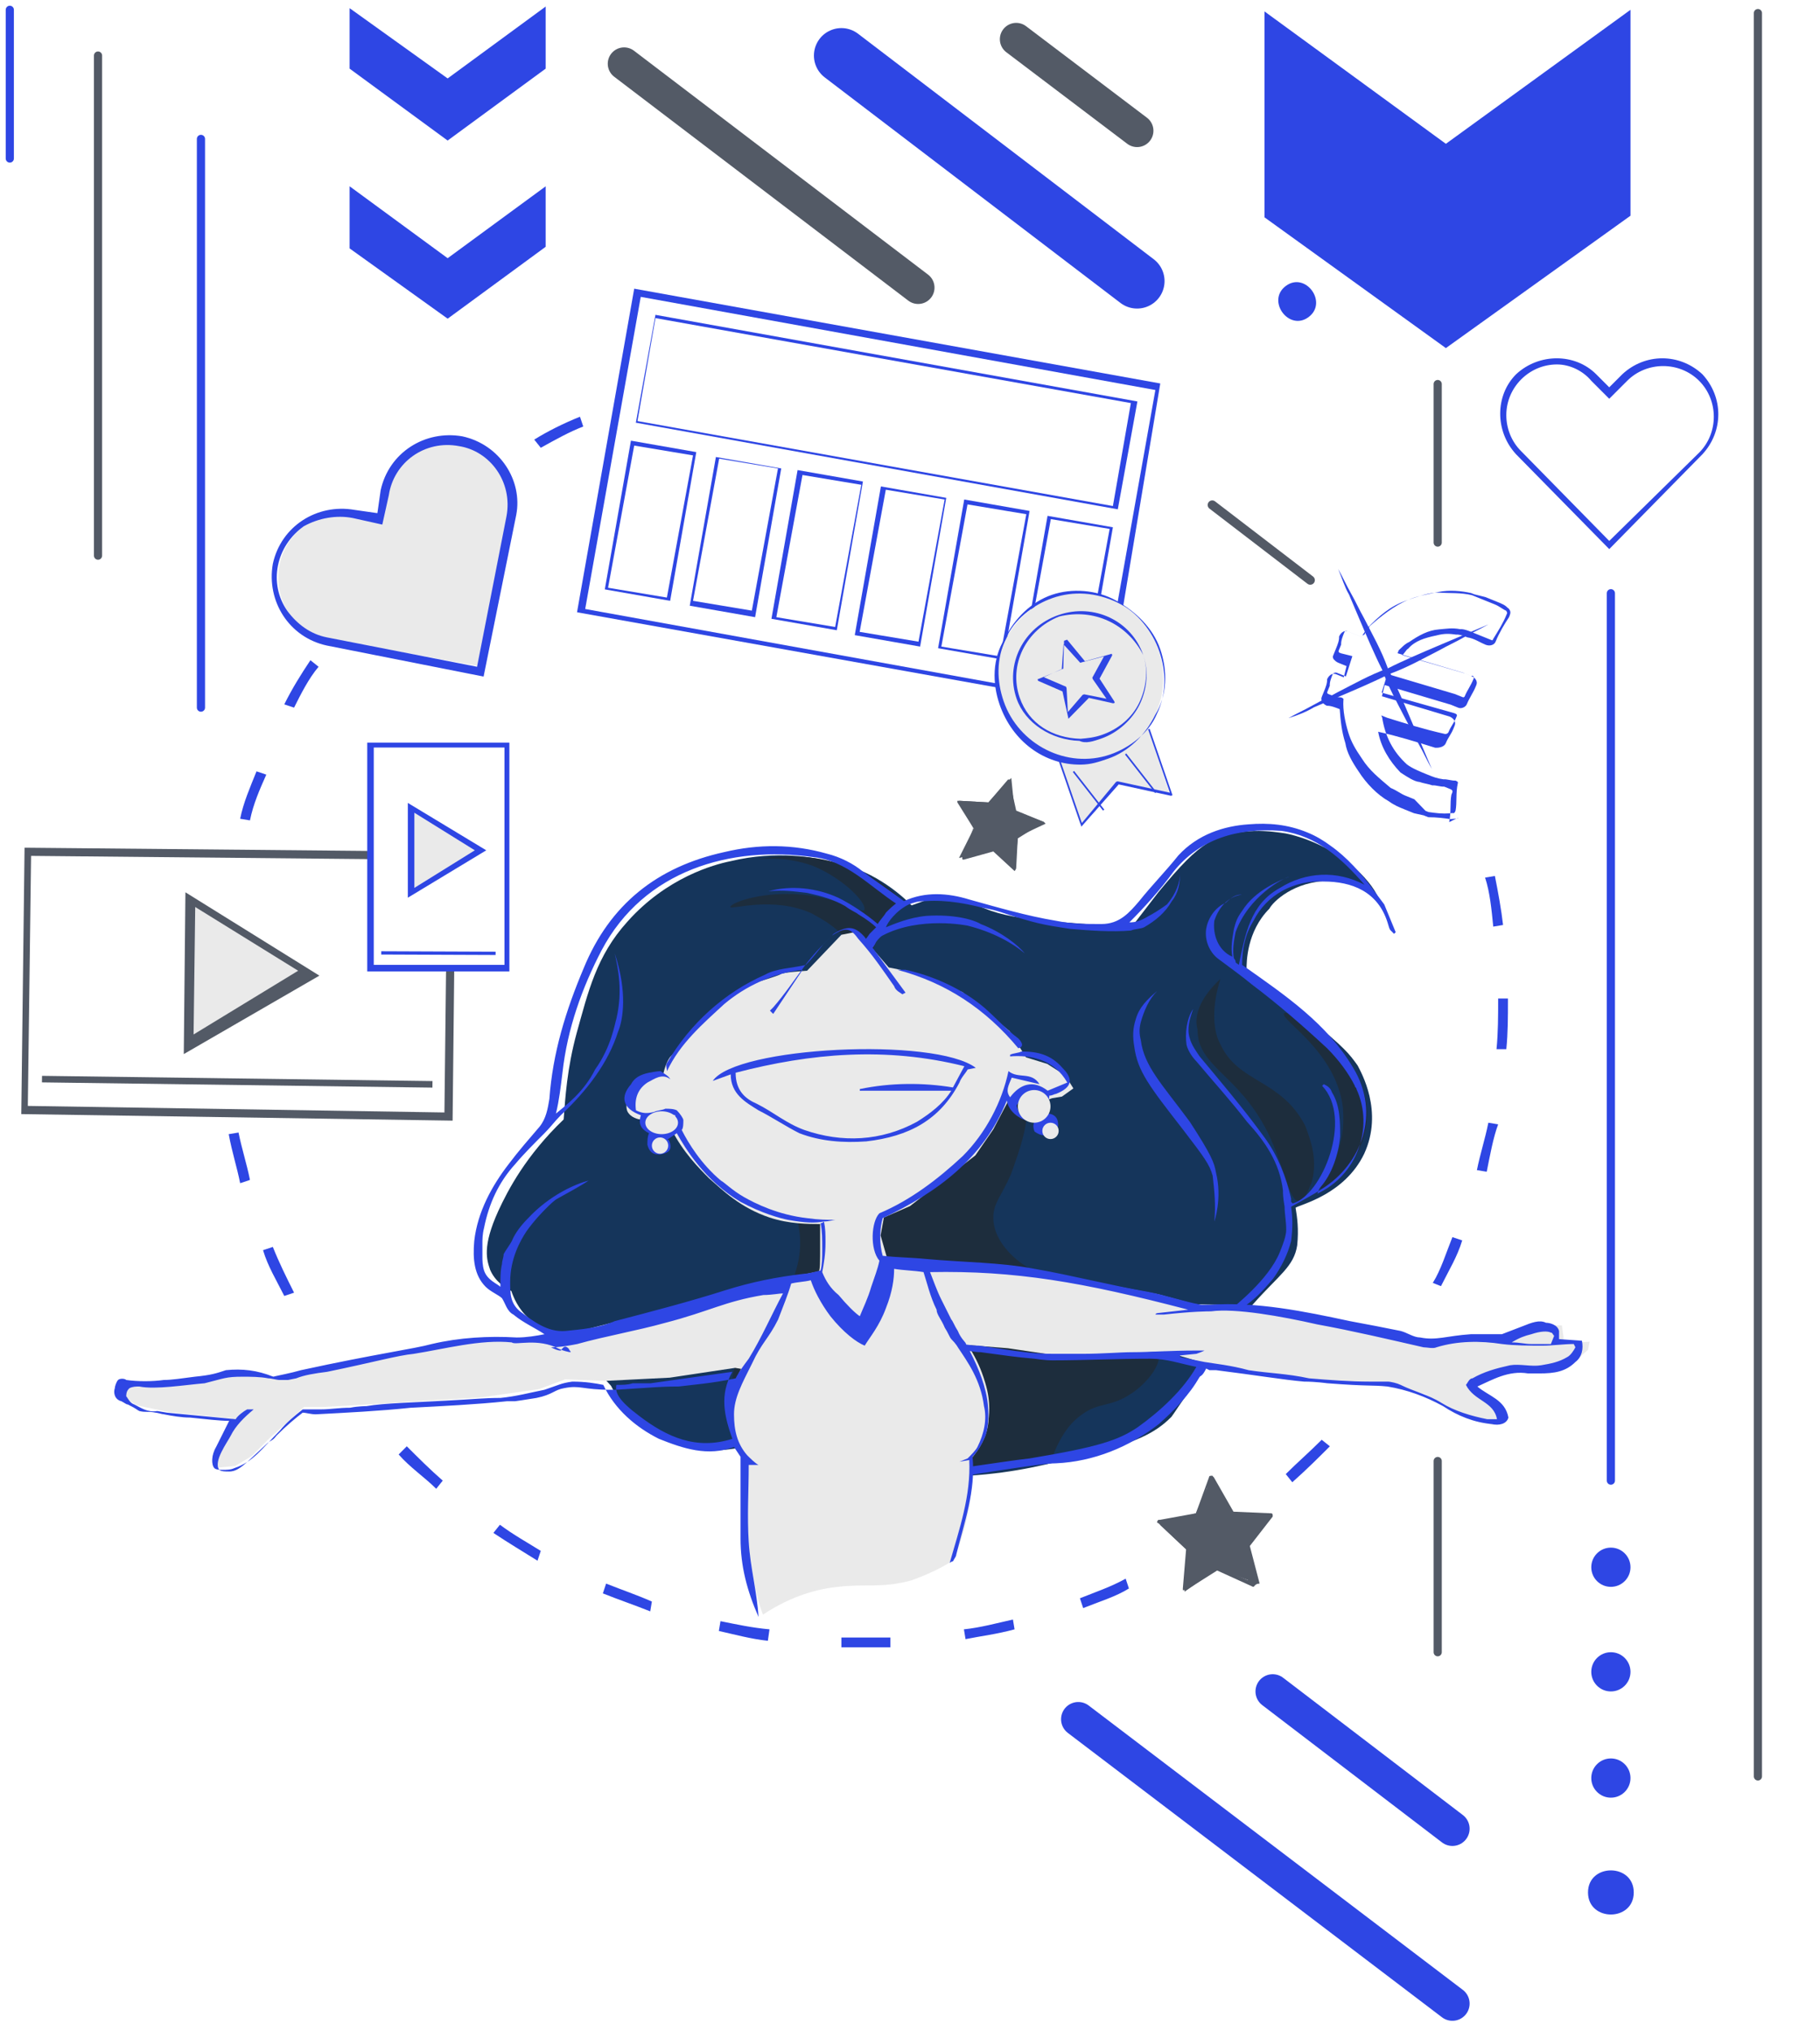 <?xml version="1.0" encoding="utf-8"?>
<!-- Generator: Adobe Illustrator 27.2.0, SVG Export Plug-In . SVG Version: 6.00 Build 0)  -->
<svg version="1.1" id="Capa_1" xmlns="http://www.w3.org/2000/svg" xmlns:xlink="http://www.w3.org/1999/xlink" x="0px" y="0px"
	 viewBox="0 0 111.4 124.3" style="enable-background:new 0 0 111.4 124.3;" xml:space="preserve">
<style type="text/css">
	.st0{fill:none;stroke:#2E46E4;stroke-width:0.5;stroke-linecap:round;}
	.st1{fill:none;stroke:#535A66;stroke-width:0.5;stroke-linecap:round;stroke-miterlimit:10;}
	.st2{fill:#2E46E4;}
	.st3{fill:none;stroke:#2E46E4;stroke-width:3.361;stroke-linecap:round;stroke-miterlimit:10;}
	.st4{fill:none;stroke:#535A66;stroke-width:2;stroke-linecap:round;stroke-miterlimit:10;}
	.st5{fill:none;stroke:#2E46E4;stroke-width:2.107;stroke-linecap:round;stroke-miterlimit:10;}
	.st6{fill:#535A66;}
	.st7{fill:none;stroke:#535A66;stroke-width:0.56;stroke-linecap:round;stroke-miterlimit:10;}
	.st8{fill:#EAEAEA;}
	.st9{fill:#15355B;}
	.st10{fill:#1D2D3D;}
	.st11{display:none;fill:#95CECC;}
</style>
<line class="st0" x1="98.6" y1="36.3" x2="98.6" y2="90.6"/>
<line class="st1" x1="88" y1="89.4" x2="88" y2="101.1"/>
<line class="st1" x1="6" y1="3.4" x2="6" y2="34"/>
<line class="st1" x1="107.6" y1="0.8" x2="107.6" y2="108.7"/>
<line class="st0" x1="12.3" y1="8.5" x2="12.3" y2="43.3"/>
<line class="st0" x1="0.6" y1="0.6" x2="0.6" y2="9.7"/>
<polygon id="XMLID_9_" class="st2" points="33.4,11.4 27.4,15.8 21.4,11.4 21.4,15.2 27.4,19.5 33.4,15.1 "/>
<polygon id="XMLID_10_" class="st2" points="33.4,0.4 27.4,4.8 21.4,0.5 21.4,4.2 27.4,8.6 33.4,4.2 "/>
<g id="XMLID_523_">
	<path id="XMLID_69_" class="st2" d="M80.1,19.4c1.2-0.9-0.2-2.8-1.4-1.9C77.5,18.4,78.9,20.3,80.1,19.4L80.1,19.4z"/>
</g>
<circle class="st2" cx="98.6" cy="95.9" r="1.2"/>
<circle class="st2" cx="98.6" cy="102.3" r="1.2"/>
<circle class="st2" cx="98.6" cy="108.8" r="1.2"/>
<polygon id="XMLID_5_" class="st2" points="99.8,0.6 88.5,8.8 77.4,0.7 77.4,13.3 88.5,21.3 99.8,13.2 "/>
<line id="XMLID_37_" class="st3" x1="69.6" y1="17.2" x2="51.5" y2="3.4"/>
<line id="XMLID_38_" class="st4" x1="69.6" y1="8" x2="62.2" y2="2.4"/>
<line id="XMLID_39_" class="st4" x1="56.2" y1="17.6" x2="38.2" y2="3.9"/>
<line id="XMLID_42_" class="st5" x1="88.9" y1="122.6" x2="66" y2="105.2"/>
<line id="XMLID_41_" class="st5" x1="88.9" y1="111.9" x2="77.9" y2="103.5"/>
<g id="XMLID_82_">
	<path id="XMLID_134_" class="st2" d="M100,115.8c0-1.8-2.8-1.8-2.8,0C97.2,117.6,100,117.6,100,115.8L100,115.8z"/>
</g>
<g id="XMLID_500_">
	<path id="XMLID_81_" class="st6" d="M20,36.7c0-0.9-1.4-0.9-1.4,0S20,37.6,20,36.7L20,36.7z"/>
</g>
<g id="XMLID_504_">
	<path id="XMLID_77_" class="st6" d="M63.4-5.9c0-0.9-1.4-0.9-1.4,0S63.4-5,63.4-5.9L63.4-5.9z"/>
</g>
<path id="Trazado_90_00000082365416412783788680000002315546022719733390_" class="st2" d="M98.5,33.6l-5.7-5.8
	c-1.3-1.4-1.3-3.6,0-4.9c1.4-1.3,3.6-1.3,4.9,0l0,0l0.8,0.8l0.8-0.8c1.4-1.3,3.5-1.3,4.9,0l0,0c1.3,1.4,1.3,3.5,0,4.9l0,0L98.5,33.6
	z M95.3,22.3c-1.7,0-3.1,1.4-3.1,3.1c0,0.8,0.3,1.6,0.9,2.2l5.4,5.5l5.5-5.4c1.2-1.2,1.2-3.2,0-4.4l0,0l0,0c-1.2-1.2-3.2-1.2-4.4,0
	l-1.1,1.1l-1.1-1.1C96.9,22.7,96.1,22.3,95.3,22.3L95.3,22.3z"/>
<line class="st1" x1="88" y1="23.5" x2="88" y2="33.2"/>
<line id="XMLID_484_" class="st7" x1="80.2" y1="35.5" x2="74.2" y2="30.9"/>
<path class="st8" d="M28.1,27c-2.2-0.4-4.2,1-4.6,3.1l-0.2,1.6l-1.6-0.2c-2.2-0.4-4.2,1-4.6,3.1c-0.4,2.2,1,4.2,3.1,4.6l1.6,0.2
	l7.7,1.4l1.4-7.7l0.2-1.6C31.6,29.6,30.1,27.5,28.1,27z"/>
<g>
	<g>
		<path class="st9" d="M55.8,55.4c0.6-0.2,1.4-0.6,2.4-0.5c0.8,0.1,1.3,0.4,2.1,0.7c1,0.4,2.1,0.6,4.3,0.8c1.2,0.1,2.8,0.2,4.6,0.4
			c0.4-0.5,1-1.3,1.7-2.2c1.4-1.7,2.2-2.5,3-3c1.9-1.1,4.1-0.7,4.8-0.6c0.5,0.1,2.2,0.5,4,1.9c0.8,0.7,1.4,1.4,1.7,2.1
			c-0.4-0.2-1.4-1.1-3-1.1c-2.2,0-3.5,1.3-3.7,1.7c-1.4,1.4-1.4,3.3-1.4,3.7c1.6,1.3,2.9,2.4,3.9,3.1c2.1,1.7,2.4,2.1,2.9,2.8
			c0.2,0.4,1.6,2.8,0.4,5.4c-1.2,2.5-3.9,3.1-4.2,3.3c0.1,0.6,0.2,1.3,0.1,2.3c-0.2,1.3-1.1,1.8-2.7,3.6c-0.6,0.6-1.4,1.8-3.1,4.2
			c-1.6,2.2-1.6,2.3-1.9,2.7c-1,1-2.2,1.6-5.2,2.3c-2.4,0.6-4.2,1.1-7.2,1.3c-5.6,0.4-10.6-0.7-14.1-1.7c-0.6,0.1-2.7,0.5-4.8-0.7
			c-1.9-1-2.8-2.7-3-3.1c-1-1.1-1.9-2.1-2.9-3.1c-0.4,0-1.2-0.1-2.1-1c-0.7-0.6-1-1.4-1.1-1.7c-0.4-0.2-1-0.6-1.3-1.3
			c-0.2-0.6-0.5-1.4,0.5-3.6c0.6-1.3,1.7-3.4,4-5.6c0.1-1.3,0.2-3.1,0.8-5.3c0.7-2.5,1.2-4.7,3.1-6.8c2.4-2.7,5.3-3.5,6.3-3.7
			c2.9-0.7,5.3-0.2,6,0C53.3,53.1,55.1,54.7,55.8,55.4z"/>
		<path class="st10" d="M74.7,59.9c-0.6,1.9-0.4,3.3,0,4c1.1,2.4,3.7,2.1,5.2,5c0.2,0.6,0.8,1.9,0.4,3.4c-0.1,0.2-0.4,1.2-0.8,1.2
			c-0.6,0-0.8-1.9-1.9-4.2c-1.8-3.6-4.3-4-4.3-6.3C73.1,62.3,73.3,61.2,74.7,59.9z"/>
		<path class="st10" d="M81.7,70.9c0.4-0.8,0.6-1.9,0.5-3.1c-0.4-3.5-3.9-5.4-3.6-5.8c0.2-0.2,2.9,0.8,4.2,3.4
			c0.4,0.6,1.1,1.9,0.8,3.6c-0.4,2.4-2.5,4-2.8,3.7C80.8,72.8,80.8,72.4,81.7,70.9z"/>
		<path class="st10" d="M55.3,55.2c-0.2,0.4-0.7,0.8-1.1,1.4c-1.1,1.8-1.3,3.3-1.6,3.3s-0.1-1-0.5-1.9c-0.6-1.2-1.9-1.8-2.4-2.1
			c-2.4-1.1-5-0.2-5-0.4s1.4-0.8,3.5-0.8c2.8,0,4.5,1.2,4.7,1c0.2-0.4-1.2-1.9-3.1-2.7c-1.9-0.7-3.5-0.4-3.5-0.4s2.8-0.7,5.8,0.5
			C53.5,53.6,54.6,54.4,55.3,55.2z"/>
		<path class="st10" d="M61.9,71.8c-0.6,1.4-1.1,1.8-1.1,2.7c0,1.6,1.6,2.8,2.2,3.1c2.3,1.8,4.2,1.2,5,2.7c0.5,1.1-0.2,1.9,0.4,2.5
			c0.7,0.6,2.3-0.4,2.5,0.1s-0.6,1.7-1.7,2.4c-1.2,0.8-1.9,0.5-2.9,1.2c-0.6,0.4-1.3,1.1-1.9,2.7c-1.2,0.2-2.8,0.5-4.6,0.6
			c-4.2,0.4-8.9,0.6-12.7-2.2c-1.1-0.8-1.9-1.3-2.2-2.4c-0.7-2.8,3.3-4.3,4-8.2c0.7-4.3-3.5-5.8-2.8-9.9c0.7-4.1,6-7.5,9.4-6.6
			c0.8,0.2,1.7,1,3.4,2.5c2.4,2.2,3.7,3.4,4,4.8C62.8,69.5,62.2,70.9,61.9,71.8z"/>
		<path class="st8" d="M40.6,65.7c0.1-0.4,0.2-0.7,0.4-1l2.7-2.9l2.3-1.6c0,0,1.7-0.5,1.8-0.6s1.6-0.2,1.6-0.2l2.1-2.2l1-0.2
			l1.9,2.2l1,0.2l3.5,1.3l2.9,2.4l1,1.6l1.3,0.4l1.1,0.7l0.5,0.8l-0.7,0.5l-0.6,0.1l-1.4,0.5l-1.2-0.5l-1,1.9l-1.1,1.6l-4,3.1
			l-1.6,0.7l-0.2,1.1l0.4,1.4l5.8,0.4l4,0.5l6.8,1.3l2.2,0.6l3.4,0.1l5.6,1l5.1,1.1l1,0.2l2.8-0.4h1.7c0,0,1.3-0.7,1.6-0.7
			s1.3,0,1.3,0l0.1,0.7v0.4l1.6-0.1l-0.1,0.5l-0.7,0.6l-1,0.4L92.2,84l-2.1,1l1.1,0.7l0.8,0.8V87l-0.6,0.2l-1.8-0.5l-2.4-1.4
			c-1.9-0.5-2.9-0.6-2.9-0.6L80,84.4l-6.3-1l-2.4-0.7l-4.5,0.2l-2.4,0l-2.7-0.4l-2.5-0.2l-8.5,2.4l-5.7-1L41,84.3l-4,0.2l-2.4-0.1
			L33,85l-3.5,0.5l-6.3,0.4l-3.5,0.2h-1.1L16.5,88l-1.1,1.1l-1,0.6l-1,0.1l-0.4-0.7l1.2-2.3l-3.9-0.4l-1.9-0.4l-1.2-0.7
			c0-0.2,0-0.5,0.2-0.7c0.2-0.2,0.6,0,0.8,0c1.3,0.2,3.3-0.1,6.2-0.5c0.6-0.1,1.8,0.2,2.5,0.1c2.5-0.1,8.9-2.5,16.4-2.2
			c11.8-3,14.2-3.7,16.8-4.2c0.1,0,0.1-0.6,0.1-1.6c0-0.6,0-1.1,0-1.3c-0.7,0-1.9,0-3.1-0.4c-1.8-0.6-2.9-1.7-3.7-2.4
			c-0.6-0.6-1.6-1.6-2.3-3c-0.6-0.2-1.3-0.4-1.9-0.6c-0.1,0-0.6-0.1-0.8-0.5c-0.2-0.5,0.2-1.1,0.5-1.3
			C39.5,65.9,40.2,65.8,40.6,65.7z"/>
		<path class="st8" d="M45.8,89.4c-0.5-0.6-1-1.4-1.1-2.5c-0.2-1.7,0.6-3.1,1-3.7c0.6-1,1-1.1,1.6-2.1c0.6-1.1,0.8-2.2,1-2.9
			c0.6-0.1,1.2-0.1,1.8-0.2c1,1.1,1.9,2.2,2.9,3.4c0.6-0.7,1.2-1.8,1.7-3.1c0.1-0.4,0.1-0.6,0.2-1c0.6,0,1.2,0,1.8,0.1
			c0.5,1.3,1.1,2.3,1.4,3c1,1.8,1.7,2.5,2.2,4.2c0.4,1.3,0.2,2.1,0.2,2.4c-0.1,1-0.6,1.7-1,2.2c0,0.7,0,1.6-0.1,2.4
			c-0.2,1.6-0.6,2.9-1.1,3.9c-0.6,0.4-1.4,0.8-2.5,1.2c-1.8,0.5-2.9,0.2-4.5,0.4c-1.1,0.1-2.8,0.5-4.6,1.7c-0.4-1-0.6-2.3-0.8-3.6
			C45.4,92.8,45.6,90.9,45.8,89.4z"/>
	</g>
	<g id="Grupo_104_1_" transform="translate(215.027 459.642)">
		<path id="Trazado_190_1_" class="st2" d="M-139-404.9c-0.8,0.1-1.4,0.7-1.7,1.6c-0.1,0.8,0.2,1.8,1.1,2.2c-0.1-0.6,0-1.1,0.1-1.7
			c0.1-0.4,0.2-0.7,0.5-1.1c0.8-1.3,2.4-1.9,2.9-2.1c-0.4,0.1-2.5,1.2-3.3,3.4c-0.1,0.5-0.2,1.1-0.1,1.6c0,0,0.1,0.1,0.1,0.2
			s0.1,0.1,0.2,0.2c0.4-1.9,0.7-3.7,2.5-4.7c1.6-1,3.5-1.1,5.2-0.2c-1.4-1.6-2.9-3-5.1-3.3c-2.7-0.2-5,0.5-6.6,2.5
			c-0.8,1.1-1.8,2.2-2.7,3.1c0.4,0,0.7-0.1,1.2-0.4c0.2-0.1,0.7-0.4,1.1-0.7c0.6-0.7,0.8-1.4,0.8-1.9c0,0.6-0.1,1.2-0.5,1.7
			c-0.4,0.7-1,1.2-1.7,1.6c-0.2,0.1-0.6,0.1-0.8,0.2c-1.2,0.1-2.5,0-3.7-0.1c-0.6-0.1-1.6-0.2-2.9-0.6c-1.4-0.4-1.4-0.5-2.5-0.7
			c-0.8-0.2-2.1-0.5-3.5-0.4c-0.5,0-0.7,0.1-1,0.2c-0.8,0.4-1.3,1.1-1.4,1.4c0.5-0.2,1.4-0.6,2.5-0.7c1.6-0.1,2.8,0.2,3.3,0.5
			c1.3,0.5,2.3,1.3,2.7,1.8c-0.7-0.6-1.9-1.3-3.5-1.7c0,0-2.9-0.6-5.2,0.6c-0.2,0.1-0.4,0.4-0.4,0.4c-0.1,0.2-0.2,0.4-0.4,0.5
			c-0.1-0.1-0.2-0.4-0.4-0.5c0.1-0.1,0.2-0.2,0.4-0.5c0.1-0.1,0.2-0.2,0.4-0.4c-0.2-0.2-0.6-0.5-1.1-0.8c-0.1-0.1-0.4-0.2-0.8-0.5
			c-0.7-0.4-1.4-0.6-2.3-0.8c-0.8-0.1-1.6-0.2-2.4-0.1c1.4-0.4,3-0.2,4.3,0.4c0.8,0.4,1.7,1,2.4,1.6c0.1-0.2,0.4-0.5,0.5-0.7
			c0.2-0.2,0.5-0.5,0.7-0.6v0.1l0,0c-1.7-1.1-3.1-2.7-5.2-2.9c-5-0.7-10.3,0.8-12.9,5.7c-1.2,2.3-2.1,4.8-2.4,7.5
			c-0.1,0.8-0.2,1.7-0.4,2.5c0.6-0.5,1.7-1.3,2.4-2.7c1-1.4,1.2-2.8,1.3-3.1c0.4-1.7,0.1-3.1-0.1-4c0.8,2.4,0.5,4.1,0.2,4.8
			c-0.6,1.9-1.9,3.6-3.5,5.1c-0.4,0.4-0.6,0.7-1,1.1c-0.6,0.6-1.3,1.3-1.8,1.9c-1,1.1-1.6,2.4-1.9,3.9c-0.1,0.4-0.1,0.7-0.1,1
			c0,0.1,0,0.2,0,0.4c0,0.1,0,0.2,0,0.4c0,0.1,0,0.5,0.1,0.8c0.2,0.6,0.8,0.8,1,1c0-0.5,0-1,0.1-1.4c0-0.2,0.1-0.4,0.1-0.6
			c0.1-0.2,0.4-0.6,0.5-0.8c0.2-0.5,0.6-1,1-1.4c1.3-1.4,2.9-2.1,3.7-2.3c-0.6,0.4-1.2,0.7-1.9,1.1c-0.2,0.1-0.5,0.4-0.7,0.6
			c-0.2,0.2-0.7,0.7-1.2,1.4c-0.4,0.6-1,1.7-1,3.1c0,0.7,0,1.3,0.6,1.8c0.8,0.6,1.7,1.3,2.8,1.2c1-0.1,2.1-0.2,3-0.6
			c2.3-0.6,4.6-1.2,6.8-1.9c1.6-0.5,3.1-0.8,4.8-1c0.2,0,0.6-0.1,1-0.2c0.1-0.4,0.1-0.8,0.1-1.3c0-0.6,0-1.1-0.1-1.6
			c0.1,0,0.1,0,0.2-0.1c0.1,0.4,0.1,0.8,0.1,1.3c0,0.7-0.1,1.3-0.2,1.8c0.2,0.5,0.5,1,1,1.4c0.5,0.6,1,1.1,1.3,1.3
			c0.2-0.5,0.5-1.1,0.7-1.8c0.2-0.6,0.4-1.1,0.5-1.6c-0.6-0.7-0.5-2.4,0-2.9c1.9-0.8,3.6-2.1,5.1-3.5c1.4-1.4,2.4-3.3,2.8-5.2
			c0.6,0.5,1.4,0,1.9,0.8l-1.7-0.4c-0.2,0.5-0.4,0.8-0.1,1.2c0.6-0.8,1.4-1.1,2.3-0.4l1.2-0.5c-0.8-1.4-2.2-1.7-3.5-1.6v-0.1
			c0.2-0.1,0.5-0.1,0.7-0.2c1,0,1.8,0.2,2.5,1c0.7,0.7,0.6,1.2-0.4,1.6c-0.1,0-0.2,0.1-0.4,0.1l-0.1,1.1c0.2,0,0.5,0.1,0.6,0.4
			c0.1,0.4,0,0.6-0.2,0.8c-0.4,0.2-0.8,0.2-1.2-0.1l0,0c-0.1-0.2-0.1-0.5,0-0.6c-0.8,0-1.6-0.6-1.7-1.3c-1.4,3.5-4.2,5.6-7.6,7.2
			c-0.2,0.7-0.2,1.6,0,2.3c0.8,0.1,1.7,0.1,2.7,0.2c2.2,0.2,4.5,0.2,6.6,0.6c2.3,0.4,4.6,1,6.9,1.4c1.1,0.2,2.2,0.6,3.3,0.8
			c0.1,0,0.4,0,0.5,0c2.9-0.2,5.8,0.4,8.6,1c1.1,0.2,2.1,0.4,3.1,0.6c0.4,0.1,0.8,0.4,1.2,0.4c1,0.2,1.6-0.1,3.1-0.2
			c0.4,0,0.7,0,0.8,0h1.1l1.3-0.5c0.5-0.2,1-0.4,1.4-0.2c0.2,0,0.7,0.1,0.8,0.5c0,0.1,0,0.4,0,0.5l1.4,0.1c0.1,0.5,0,1-0.4,1.3
			c-0.6,0.6-1.3,0.7-2.2,0.7c-0.2,0-0.5,0-0.7,0c-1.2-0.2-2.2,0.4-3.1,0.8c0.7,0.6,1.7,0.8,1.9,1.9c-0.1,0.4-0.6,0.5-1,0.4
			c-1.1-0.1-2.1-0.5-3-1.1c-1.1-0.6-2.2-1-3.4-1.2c-1-0.1-1.1,0-3.7-0.2c0,0-0.7-0.1-1.4-0.1c-1.2-0.1-3-0.4-5.4-0.7h-0.4l-0.2-0.1
			c-0.1,0.2-0.2,0.4-0.4,0.5c-0.6,1.1-1.6,2.1-2.5,2.9c-1.8,1.4-4,2.3-6.3,2.4c-0.6,0-1.9,0.2-3.9,0.5c-0.5,0.1-0.8,0.1-1.2,0.2
			l-0.1-0.5c1.4-0.2,2.7-0.4,3.6-0.5c4.2-0.7,5.4-1.1,6.6-1.9c1.4-1,2.8-2.3,3.6-3.7c-1-0.2-1.8-0.5-2.8-0.5c-2.1,0-4.1,0.1-6,0.1
			c-0.5,0-1.1-0.1-1.1-0.1c-1.2-0.1-1.8-0.2-3.3-0.4c-0.4,0-0.7-0.1-1-0.1l0,0c-0.1-0.1-0.1-0.2-0.2-0.4c0.2,0,0.6,0.1,1.1,0.1
			c2.7,0.4,3.3,0.5,4.6,0.5c0.6,0,1,0,1.7,0c1.3,0,2.3-0.1,3.1-0.1c1,0,2.3-0.1,3.9-0.1c0.1,0,0.5,0,0.5,0s-0.2,0.1-0.5,0.2l-1,0.1
			c0,0,0,0,0,0.1l1,0.2l0.5,0.1c0.6,0.1,1.6,0.2,2.7,0.5c1.3,0.2,2.3,0.2,3.7,0.5c1.2,0.1,2.5,0.2,3.7,0.2c0.4,0,0.7,0,1.1,0
			c0.2,0,0.6,0.1,0.8,0.2c0.8,0.4,1.7,0.6,2.5,1.1c0.8,0.5,1.8,0.8,2.8,1c0.1,0,0.4,0,0.6,0c-0.2-1.1-1.4-1.1-1.9-2.1
			c0.1-0.1,0.2-0.4,0.4-0.4c0.7-0.4,1.4-0.6,2.3-0.8c0.6-0.1,1.3,0.1,1.9,0c0.6-0.1,1.1-0.2,1.6-0.5c0.2-0.1,0.4-0.4,0.5-0.6
			l-0.1-0.2c-0.6,0-1.3,0.1-1.9,0.1c-0.8,0-1.7,0-2.5-0.1c-1.3-0.2-2.7-0.2-4,0.2c-0.2,0.1-0.6,0-0.8,0c-2.2-0.5-4.3-1-6.5-1.4
			c-2.2-0.5-5-1-6.5-0.8c-0.2,0-1.1,0-2.9,0.2c-0.2,0-0.4,0-0.5,0c0-0.1,0.2-0.1,0.2-0.1l1.8-0.2c-6.5-1.7-10.6-2.4-15.8-2.3
			c0.2,0.5,0.4,1.1,0.7,1.7c0.2,0.4,0.4,0.8,0.6,1.2c0.1,0.1,0.2,0.4,0.4,0.7c0.2,0.5,0.5,0.7,0.5,0.8c0.6,1.1,1.1,2.2,1.3,3.4
			c0.1,0.7,0.1,1.6-0.1,2.2c-0.2,0.5-0.5,1-0.8,1.3c0.2,2.1-0.5,4-1,6c0,0.1-0.1,0.2-0.2,0.4c0,0-0.1,0-0.2,0.1
			c0.6-2.1,1.3-4.1,1.2-6.3l-0.6,0.1l0.5-0.2c0.2-0.2,0.5-0.5,0.6-0.7c0.4-0.8,0.6-1.7,0.4-2.5c-0.2-1.6-1-2.7-1.6-3.6
			c0,0-0.1-0.2-0.4-0.5c-0.1-0.1-0.2-0.4-0.4-0.7c-0.2-0.5-0.5-0.8-0.5-1.1c-0.4-0.8-0.6-1.7-0.8-2.3c-0.6-0.1-1.2-0.1-1.8-0.2
			c0,0.6-0.1,1.4-0.5,2.4c-0.4,1.1-1,1.8-1.3,2.3c-0.5-0.2-1.3-0.8-2.1-1.8c-0.6-0.8-1-1.6-1.2-2.2c-0.4,0.1-0.8,0.1-1.2,0.2
			c-0.2,0.7-0.5,1.4-0.8,2.2c-0.6,1.2-1,1.4-1.6,2.7c-0.6,1.2-1.1,2.1-1.1,3.1c0,1,0.2,1.8,0.8,2.5c0.2,0.2,0.5,0.5,0.7,0.6
			c-0.1,0-0.4,0-0.5,0h-0.1c0,1.6-0.1,3.1,0,4.7s0.5,3,0.6,4.6c-0.7-1.6-1.1-3.1-1.1-4.8c0-1.7,0-3.4,0-5l-0.4-0.6
			c-1.6,0.6-3.1,0.1-4.6-0.5c-1.4-0.7-2.7-1.8-3.4-3.3c-0.5-0.1-1.1-0.2-1.9-0.2c-0.7,0.1-0.8,0.2-1.7,0.5c-1,0.2-1.7,0.4-2.7,0.5
			c-0.4,0-0.7,0-2.2,0.1c-3.3,0.2-4.8,0.2-6,0.4c0,0-0.5,0-1,0.1c-0.7,0-1.2,0.1-1.8,0.1c-0.2,0-0.6,0-1.1,0c-0.5,0.4-1,0.8-1.4,1.3
			c-1.1,1.1-1.6,1.9-2.8,2.3c-0.2,0.1-0.5,0.1-0.7,0.1c-0.1,0-0.4,0-0.5-0.1c-0.2-0.2-0.2-0.8,0.1-1.3l0.8-1.6
			c-0.6,0-1.4-0.1-2.4-0.2c-0.5,0-1.1-0.1-1.6-0.2c-0.1,0-0.4-0.1-0.5-0.1c-0.5-0.1-0.6,0-1-0.1c-0.2-0.1-0.1-0.1-0.7-0.4
			c-0.1,0-0.2-0.1-0.4-0.2c-0.4-0.1-0.5-0.5-0.4-0.8c0-0.1,0.1-0.4,0.2-0.5c0.1-0.1,0.4-0.1,0.5,0c0.7,0.1,1.6,0.1,2.3,0
			c0.5,0,1.1-0.1,1.9-0.2c1-0.1,1.3-0.2,1.9-0.4c1-0.1,1.9,0,2.9,0.4c0.4-0.1,1-0.2,1.7-0.4c4.6-1,6.9-1.3,8-1.6
			c1.7-0.4,3.5-0.5,5.2-0.4c0.6,0,1.2-0.1,1.7-0.2c-0.6-0.4-1.3-0.7-1.9-1.2c-0.4-0.2-0.5-0.7-0.7-1c-0.2-0.2-0.7-0.4-1-0.7
			c-0.7-0.7-0.8-1.7-0.7-2.8c0.2-1.8,1.1-3.4,2.1-4.7c0.6-0.8,1.3-1.6,1.9-2.3c0.4-0.5,0.5-1.1,0.6-1.7c0.2-2.8,1-5.4,2.1-8
			c1.6-3.9,4.5-6.2,8.6-7.1c2.1-0.5,4.2-0.5,6.3,0.1c0.8,0.2,1.6,0.6,2.2,1.1c0.8,0.6,1.7,1.2,2.5,1.8c1.3-0.6,2.7-0.5,4-0.1
			c1.8,0.5,3.5,1,5.3,1.3c1,0.2,1.8,0.2,2.8,0.2c1.1,0,1.7-0.7,2.3-1.4c0.8-1,1.6-1.8,2.4-2.8c1.2-1.3,2.8-1.8,4.3-1.9
			c1.2-0.1,2.4,0,3.6,0.5c0.5,0.2,1,0.5,1.4,0.8c1,0.7,1.9,1.7,2.7,2.8l0.6,0.8l0.7,1.7l-0.1,0.1c-0.1-0.1-0.1-0.1-0.2-0.2
			c-0.1-0.1-0.1-0.2-0.2-0.5c-0.6-1.9-2.2-2.5-3.9-2.5c-1.8-0.1-3.5,0.8-4.3,2.4c-0.5,0.8-0.7,1.7-0.7,2.7c2.7,1.9,5.2,3.6,6.8,6.3
			c1.7,2.8,0.5,5.9-1.9,7.4c-0.6,0.4-1.2,0.7-1.9,1.1c0.1,0.7,0.1,1.3,0,2.1c-0.2,0.8-0.6,1.6-1.1,2.3c-0.6,0.7-1.2,1.4-2.1,1.9
			h-0.5c0.2-0.2,2.3-1.8,3-3.5c0.2-0.5,0.4-1,0.4-1.4c0-0.5-0.1-1-0.1-1.4c-0.1-0.6-0.1-0.8-0.1-1c-0.2-1.7-1.1-3-2.2-4.2
			c-1-1.3-2.1-2.5-3.1-3.7c-0.2-0.2-0.5-0.6-0.6-1c-0.1-0.7,0-1.6,0.4-2.2c-0.2,0.6-0.4,1.2-0.2,1.8c0.1,0.4,0.4,0.8,0.6,1.1
			c3.1,3.7,3.4,4.2,4,5c0.8,1.1,1.3,2.4,1.6,3.7c0,0.1,0,0.1,0,0.2c0,0,0,0,0.1,0.1c1.8-0.5,3.7-5.2,1.8-7.2l0.1-0.1
			c0.2,0.1,0.4,0.2,0.5,0.5c0.5,0.8,0.5,1.8,0.5,2.7c-0.1,1.1-0.5,2.3-1.2,3.1c-0.1,0.1-0.1,0.2-0.2,0.4c2.4-1.1,3.5-4,2.4-6.4
			c0-0.1-0.1-0.1-0.1-0.2c-0.4-0.8-1-1.6-1.7-2.3c-1.4-1.3-3-2.7-4.6-3.9c-0.6-0.5-1.3-1-2.1-1.6c-0.5-0.4-0.8-1.1-0.7-1.8
			c0.1-0.6,0.5-1.3,1.2-1.6C-139.5-404.9-139.2-404.9-139-404.9z M-180.2-377.1c0,0.1,0.1,0.1,0.1,0.2c-0.1,0-0.5-0.1-0.7-0.2
			c-1.3-0.7-2.7-0.2-2.9-0.4c-1.9-0.2-4.1,0.4-6,0.7c-1,0.1-2.4,0.5-5.3,1.1c-0.8,0.1-1.4,0.2-1.9,0.4l-0.5,0.1h-0.5
			c-0.2,0-0.5-0.1-0.7-0.1c-0.5-0.1-1.1-0.1-1.6-0.1c-1,0-1.1,0.1-2.3,0.4c-1.2,0.1-3,0.4-4,0.2c-0.2,0-0.4,0-0.6,0.1
			c-0.1,0.1-0.2,0.2-0.2,0.5c0.1,0.1,0.2,0.4,0.5,0.5c0.4,0.2,0.8,0.5,1.4,0.4l0.6,0.1l4.2,0.4c0.1-0.2,0.5-0.5,0.7-0.6
			c0.1,0,0.2,0,0.4,0c-0.6,0.5-1.1,1-1.4,1.6c-0.2,0.4-1.1,1.6-0.7,2.1c0.1,0.1,0.4,0.1,0.6,0.1c0.6,0,1-0.5,2.2-1.6
			c0.4-0.4,0.4-0.2,0.7-0.6c0.6-0.6,1.2-1.1,1.6-1.4c0.2,0,0.5,0.1,0.8,0.1c1.9-0.1,3.9-0.2,5.8-0.4c1.9-0.1,4-0.2,5.9-0.4
			c0.1,0,0.2,0,0.5,0c0,0,0.7-0.1,1.3-0.2c1-0.2,1.1-0.5,1.7-0.6c1-0.2,1.1,0.1,2.9,0.1c0.4,0,0.2,0,1.8-0.1
			c1.4-0.1,1.8-0.1,2.3-0.1c0.8-0.1,2.1-0.2,3.5-0.5c0.2-0.4,0.5-0.8,0.8-1.2c0.8-1.3,1.4-2.7,2.1-4c-0.2,0-0.7,0.1-1.2,0.1
			c-2.4,0.4-3.3,1-6,1.7c-1.8,0.5-3.6,0.8-5.4,1.3c-0.5,0.1-1.1,0.2-1.6,0.2c0.2,0.1,0.4,0.2,0.6,0.2
			C-180.5-377.3-180.4-377.3-180.2-377.1z M-177.3-374.9c-0.1,0.5,0.2,1,1.4,1.9c1.7,1.3,3.5,2.1,5.7,1.4c-0.5-1.4-0.8-2.7,0-4.1
			l-5,0.7c-0.4,0-0.7,0-1.1,0C-176.6-374.9-176.9-374.9-177.3-374.9L-177.3-374.9z M-152.8-392c0.1,0.6,0.7,1,1.3,0.8
			c0.4-0.1,0.6-0.5,0.5-1c-0.1-0.1-0.2-0.1-0.2-0.2c-0.1-0.1-0.1-0.2-0.1-0.2C-152.3-392.7-152.4-392.6-152.8-392L-152.8-392z
			 M-119.9-377.9c-0.1-0.1-0.1-0.2-0.2-0.2c-0.2-0.1-0.6-0.1-1.2,0.1c-0.4,0.1-0.7,0.2-1.2,0.5c0.5,0,0.8,0.1,1.2,0.1
			c0.4,0,0.8,0,1.2,0L-119.9-377.9z"/>
		<path id="Trazado_191_1_" class="st2" d="M-170.3-393.9l-1.1,0.4c1.4-2.1,13.6-2.7,16.1-0.8l-0.5,0.1c-0.1,0.2-0.4,0.5-0.5,0.8
			c-1.2,2.3-3.1,3.3-5.7,3.6c-1.4,0.1-2.8,0-4.1-0.5c-0.8-0.4-1.7-1-2.5-1.4C-169.4-392.2-170.3-392.7-170.3-393.9z M-156-394.4
			c-4.8-1.2-9.4-0.8-14,0.4c0,1.1,0.6,1.6,1.3,1.9c1,0.5,1.8,1.2,2.9,1.6c2.3,0.8,4.7,0.7,6.9-0.5c0.8-0.5,1.6-1.1,2.1-1.9h-5.6
			v-0.1c1.9-0.4,3.9-0.4,5.7-0.1L-156-394.4z"/>
		<path id="Trazado_192_1_" class="st2" d="M-174-393.6c-0.5-0.4-1,0-1.4,0.2c-0.6,0.4-0.8,1-0.7,1.7c0.4,0.2,0.7,0.2,1.1,0.1
			c0.2-0.1,0.5-0.1,0.7-0.2c0.2,0,0.5,0,0.7,0.1c0.2,0.2,0.4,0.5,0.4,0.6c0,0.2,0,0.5-0.1,0.6c0.4,0.8,1.2,2.1,2.4,3.1
			c0.2,0.1,0.7,0.6,1.4,1c0.7,0.4,2.1,1.1,3.9,1.3c0.7,0.1,1.2,0.1,1.7,0.1c-0.1,0-0.4,0.1-0.7,0.1c-0.5,0.1-1.1,0.1-2.2-0.1
			c-0.5-0.1-1.6-0.4-2.9-1.1c-2.2-1.3-3.4-3.3-3.9-4.2l-0.6,0.4h0.1c0.1,0.2,0.2,0.5,0,0.7c-0.1,0.1-0.4,0.2-0.6,0.2
			c-0.4,0-0.6-0.2-0.7-0.6c0-0.2,0-0.5,0.1-0.7c-0.4-0.2-0.7-0.5-0.5-1.1c-1.1-0.4-1.3-1.1-0.6-1.9c0.2-0.4,0.6-0.6,1.1-0.7
			s0.7-0.1,0.7-0.1C-174.3-393.9-174.1-393.8-174-393.6z M-175.3-390.9c0.1,0.5,0.6,0.7,1.1,0.6c0.6-0.1,0.5-0.6,0.5-1.1
			C-174.6-391.6-175-391.6-175.3-390.9L-175.3-390.9z"/>
		<path id="Trazado_193_1_" class="st2" d="M-167.7-397.6l1.8-2.7c-1.8,0.2-3.5,1-4.8,2.1c-1.3,1.2-2.7,2.4-3.5,4.1
			c0-0.1-0.1-0.4,0-0.5c1.4-2.4,3.5-4.3,6-5.4c0.7-0.4,1.7-0.4,2.5-0.6c0.4-0.4,0.7-0.8,1.1-1.3c0.2-0.2,0.4-0.4,0.6-0.6
			c0.8-0.5,1.3-0.5,1.9,0.2c0.8,1.1,1.7,2.3,2.5,3.4l-0.2,0.1c-0.1-0.1-0.4-0.2-0.5-0.5c-0.7-1-1.3-1.9-2.2-2.9
			c-0.5-0.7-0.8-0.7-1.6-0.2c-0.6,0.6-1.2,1.2-1.7,1.9c-0.6,0.8-1.2,1.7-1.9,2.5c-0.1,0.1-0.1,0.1-0.2,0.2L-167.7-397.6z"/>
		<path id="Trazado_194_1_" class="st2" d="M-140.6-387.9c0.4,1.6-0.1,3-0.1,3c0.1-1,0-1.9-0.1-2.8c-0.2-0.7-0.5-1.1-1.8-2.8
			c-2.1-2.7-2.8-3.6-3-5.1c-0.1-0.6-0.1-1.1,0.1-1.7c0.2-0.7,0.7-1.2,1.3-1.7c-0.5,0.5-0.8,1.2-1,1.9c-0.1,0.4-0.1,0.7,0,1.1
			c0.2,1.6,1.3,2.7,3,5C-140.9-389-140.7-388.5-140.6-387.9z"/>
		<path id="Trazado_195_1_" class="st2" d="M-160.1-400.3c0.1,0,0.2,0,0.5,0c1.8,0.4,3.5,1.2,4.8,2.3c0.7,0.6,1.3,1.3,2.1,1.9
			c0.2,0.2,0.4,0.5,0,0.6C-154.7-397.9-157.1-399.5-160.1-400.3z"/>
	</g>
	<ellipse class="st8" cx="40.5" cy="68.7" rx="1" ry="0.7"/>
	<ellipse class="st8" cx="63.3" cy="67.7" rx="1" ry="1"/>
	<ellipse class="st8" cx="40.4" cy="70.1" rx="0.5" ry="0.5"/>
	<ellipse class="st8" cx="64.3" cy="69.2" rx="0.5" ry="0.5"/>
</g>
<g id="Grupo_112_1_" transform="translate(399.851 561.252) rotate(22)">
	<g id="Grupo_111_1_" transform="translate(11.603 13.919)">
		<g id="Grupo_110_1_">
			<path class="st2" d="M-491.3-371.4L-491.3-371.4l-0.2,0.1c-0.4,0.1-0.8,0.2-1.3,0.4c-0.1,0-0.1,0-0.2,0h-0.1l-0.6,0.1l0,0l0,0
				c-0.1,0-0.1,0-0.2,0c-0.1,0-0.2,0-0.4,0c-0.4,0-0.7,0-1.1-0.1c-0.8-0.1-1.7-0.5-2.4-1c-0.6-0.4-1.1-0.8-1.4-1.3
				c-0.5-0.6-0.8-1.2-1.1-1.8c-0.2,0-0.6,0-0.8,0.1c-0.2,0-0.5-0.1-0.5-0.4c0-0.1,0-0.2,0-0.4c0-0.2,0-0.5-0.1-0.7
				c0-0.2,0.1-0.5,0.4-0.5l0,0c0.1,0,0.2,0,0.4,0h0.1l-0.1-0.7h-0.5c-0.1,0-0.2,0-0.4-0.1c-0.1-0.1-0.1-0.1-0.1-0.2c0,0,0,0,0-0.1
				s0-0.2,0-0.4c0-0.2,0-0.5-0.1-0.7c0-0.2,0.1-0.5,0.4-0.5c0,0,0,0,0.1,0c0.2,0,0.4,0,0.6,0h0.2v-0.1c0-0.1,0.1-0.4,0.1-0.5
				c0.4-1,0.8-1.8,1.6-2.5c0.5-0.5,1-0.8,1.6-1.2c0.6-0.4,1.3-0.6,1.9-0.7c0.1,0,0.2,0,0.2,0l0,0l0.7-0.1l0,0c0.1,0,0.1,0,0.2,0
				s0.4,0,0.5,0c0.4,0,0.6,0,0.8,0.1c0.1,0,0.2,0.1,0.2,0.1c0.1,0.1,0.1,0.2,0.1,0.4c-0.1,0.5-0.2,1.1-0.2,1.7
				c0,0.2-0.2,0.4-0.5,0.4c-0.4,0-0.8-0.1-1.2,0c-0.2,0-0.5,0-0.7,0.1c-0.4,0.1-0.7,0.2-1.1,0.5c-0.6,0.4-1.1,0.8-1.3,1.4
				c-0.1,0.1-0.1,0.4-0.2,0.5l4-0.4c0.1,0,0.2,0,0.4,0c0.2,0,0.5,0.1,0.5,0.4v0.1c0,0.4-0.1,0.8-0.1,1.2c0,0.2-0.2,0.4-0.4,0.4
				c-0.1,0-0.4,0-0.5,0l-4.2,0.4l0.1,0.7l4.3-0.4l0,0c0.2,0,0.5,0.1,0.5,0.4v0.1v0.1c0,0.4-0.1,0.6-0.1,1c0,0.2-0.2,0.4-0.5,0.5
				c-1.2,0.1-2.4,0.2-3.6,0.4c0.5,0.8,1.3,1.4,2.2,1.8c0.5,0.1,1,0.2,1.3,0.1c0.2,0,0.6-0.1,0.8-0.1c0.2-0.1,0.5-0.1,0.7-0.2
				c0.1,0,0.2,0,0.4,0s0.2,0.1,0.2,0.2c0,0,0,0,0,0.1c0.1,0.5,0.4,1,0.5,1.6C-490.9-371.8-491-371.5-491.3-371.4z M-493.1-371.2
				L-493.1-371.2c0.1,0,0.2,0,0.2,0c0.4-0.1,0.8-0.2,1.2-0.4l0.2-0.1l0,0c0.1,0,0.1-0.1,0.1-0.2c-0.1-0.5-0.4-1-0.5-1.6l0,0
				c0-0.1-0.1-0.1-0.2-0.1l0,0l0,0c-0.2,0.1-0.5,0.1-0.7,0.2c-0.4,0.1-0.6,0.1-1,0.1c-0.5,0-1,0-1.4-0.1c-1.1-0.4-1.9-1.1-2.5-2.1
				l-0.1-0.1h0.4c1.2-0.1,2.4-0.2,3.6-0.4l0,0c0.1,0,0.2-0.1,0.2-0.2l0,0c0-0.4,0.1-0.6,0.1-1v-0.1l0,0c0-0.1-0.1-0.1-0.2-0.1l0,0
				l0,0l0,0l-4.6,0.5l-0.1-1.2h0.1l0,0l4.2-0.4c0.1,0,0.4,0,0.5,0l0,0c0.1,0,0.1-0.1,0.1-0.1l0,0c0-0.4,0.1-0.7,0.1-1.2l0,0
				c0-0.1-0.1-0.2-0.2-0.1c-0.1,0-0.2,0-0.4,0h-0.1l-4.2,0.4v-0.2c0.1-0.2,0.2-0.5,0.4-0.7c0.4-0.6,0.8-1.1,1.4-1.4
				c0.4-0.2,0.7-0.4,1.2-0.5c0.2-0.1,0.5-0.1,0.7-0.1c0.5,0,0.8,0,1.3,0l0,0c0.1,0,0.1,0,0.1-0.1c0.1-0.6,0.2-1.1,0.2-1.7v-0.1
				l-0.1-0.1c-0.2,0-0.5-0.1-0.8-0.1c-0.1,0-0.4,0-0.5,0s-0.1,0-0.2,0l0,0l0,0h-0.6c-0.1,0-0.2,0-0.2,0l0,0
				c-0.7,0.1-1.3,0.4-1.9,0.6c-0.6,0.2-1.1,0.7-1.6,1.1c-0.7,0.7-1.2,1.6-1.6,2.4c0,0.1-0.1,0.4-0.1,0.5s0,0.1-0.1,0.2v0.1h-0.4
				c-0.2,0-0.4,0-0.6,0l0,0l0,0c-0.1,0-0.1,0.1-0.1,0.2l0,0c0,0.2,0,0.5,0.1,0.7c0,0.1,0,0.2,0,0.4l0,0l0,0c0,0,0,0.1,0.1,0.1
				s0.1,0,0.1,0l0,0l0.7-0.1l0.1,1.3h-0.1l0,0h-0.1c-0.1,0-0.2,0-0.4,0l0,0c-0.1,0-0.2,0.1-0.2,0.2c0,0.2,0,0.5,0.1,0.7
				c0,0.1,0,0.2,0,0.4c0,0.1,0.1,0.1,0.1,0.1c0.2,0,0.6,0,0.8-0.1l0,0c0.1,0,0.2,0,0.2,0.1c0.2,0.6,0.6,1.2,1,1.7
				c0.4,0.5,0.8,0.8,1.4,1.2c0.7,0.5,1.4,0.7,2.3,1c0.4,0,0.7,0.1,1,0.1c0.1,0,0.2,0,0.4,0c0.1,0,0.1,0,0.2,0l0,0l0,0L-493.1-371.2z
				"/>
		</g>
	</g>
	<path id="Trazado_204_1_" class="st2" d="M-492-369c0.5,0.4,0.8,0.7,1.3,1.1c0.5,0.4,0.8,0.7,1.3,1.1c0.8,0.7,1.7,1.4,2.5,2.3
		c0.8,0.7,1.7,1.6,2.4,2.3c0.4,0.4,0.8,0.8,1.2,1.2c0.4,0.4,0.8,0.8,1.2,1.2c-0.5-0.4-0.8-0.7-1.3-1.1c-0.5-0.4-0.8-0.7-1.3-1.1
		c-0.8-0.7-1.7-1.4-2.5-2.3c-0.8-0.7-1.7-1.6-2.4-2.3c-0.4-0.4-0.8-0.8-1.2-1.2C-491.2-368.1-491.6-368.6-492-369z"/>
	<path id="Trazado_205_1_" class="st2" d="M-491.4-359.4c0.4-0.5,0.7-0.8,1.1-1.3c0.4-0.5,0.7-0.8,1.1-1.3c0.7-0.8,1.4-1.7,2.3-2.5
		c0.7-0.8,1.6-1.7,2.3-2.4c0.4-0.4,0.8-0.8,1.2-1.2c0.4-0.4,0.8-0.8,1.2-1.2c-0.4,0.5-0.7,0.8-1.1,1.3c-0.4,0.5-0.7,0.8-1.1,1.3
		c-0.7,0.8-1.4,1.7-2.3,2.5c-0.7,0.8-1.6,1.7-2.3,2.4c-0.4,0.4-0.8,0.8-1.2,1.2C-490.5-360.2-490.9-359.8-491.4-359.4z"/>
</g>
<g id="Grupo_113_1_" transform="translate(296.619 377.365)">
	<path id="Trazado_206_1_" class="st2" d="M-228.9-334.1l-32.4-5.8l3.5-19.8l32.2,5.8L-228.9-334.1z M-260.8-340.1l31.5,5.7
		l3.4-19.1l-31.5-5.7L-260.8-340.1z"/>
	<path id="Trazado_207_1_" class="st2" d="M-255.6-340.6l-4-0.7l1.6-9.1l4,0.7L-255.6-340.6z M-259.4-341.4l3.6,0.6l1.6-8.7
		l-3.6-0.6L-259.4-341.4z"/>
	<path id="Trazado_208_1_" class="st2" d="M-250.4-339.6l-4-0.7l1.6-9.1l4,0.7L-250.4-339.6z M-254.2-340.6l3.6,0.6l1.6-8.7
		l-3.6-0.6L-254.2-340.6z"/>
	<path id="Trazado_209_1_" class="st2" d="M-245.4-338.8l-4-0.7l1.6-9.1l4,0.7L-245.4-338.8z M-249.1-339.6l3.6,0.6l1.6-8.7
		l-3.6-0.6L-249.1-339.6z"/>
	<path id="Trazado_210_1_" class="st2" d="M-240.3-337.8l-4-0.7l1.6-9.1l4,0.7L-240.3-337.8z M-244-338.7l3.6,0.6l1.6-8.7l-3.6-0.6
		L-244-338.7z"/>
	<path id="Trazado_211_1_" class="st2" d="M-230.1-336l-4-0.7l1.6-9.1l4,0.7L-230.1-336z M-233.9-336.9l3.6,0.6l1.6-8.7l-3.6-0.6
		L-233.9-336.9z"/>
	<path id="Trazado_212_1_" class="st2" d="M-235.2-337l-4-0.7l1.6-9.1l4,0.7L-235.2-337z M-239-337.8l3.6,0.6l1.6-8.7l-3.6-0.6
		L-239-337.8z"/>
	<path id="Trazado_213_1_" class="st2" d="M-228.2-346.2l-29.5-5.3l1.2-6.6l29.5,5.3L-228.2-346.2z M-257.6-351.6l29.1,5.2l1.1-6.3
		l-29.1-5.2L-257.6-351.6z"/>
</g>
<g>
	<g>
		<polygon class="st11" points="1.5,52 27.8,52.4 27.5,68.6 1.5,68.1 		"/>
		<path class="st8" d="M11.5,54.7c2.4,1.6,4.7,3.1,7.1,4.6c-2.4,1.6-4.8,3.1-7.2,4.7C11.5,61,11.5,57.8,11.5,54.7z"/>
	</g>
	<polygon class="st8" points="25.3,49.5 29.3,52 25.2,54.7 	"/>
	<g id="Grupo_109_1_" transform="translate(176.903 447.872)">
		<path class="st6" d="M-149.4-388.5c-0.1,0-0.1,0-0.2,0l-0.1,8.7l-25.5-0.4l0.2-15.3l20.9,0.2c0-0.1,0-0.4,0-0.5l-21.3-0.2
			l-0.2,16.3l26.4,0.4l0.1-9.2C-149.2-388.5-149.3-388.5-149.4-388.5z"/>
		<g id="Grupo_108_1_" transform="translate(21.146 27.528)">
			<path id="Trazado_201_1_" class="st6" d="M-186.8-410.9l0.1-9.9l8.2,5.1L-186.8-410.9z M-186.1-419.9l-0.1,7.8l6.4-3.9
				L-186.1-419.9z"/>
			<g id="Grupo_107_1_" transform="translate(0 17.137)">
				
					<rect id="Rectángulo_18_1_" x="-183.7" y="-438.3" transform="matrix(1.340057e-02 -1 1 1.340057e-02 245.28 -604.132)" class="st6" width="0.4" height="23.9"/>
			</g>
		</g>
	</g>
	<g id="Grupo_116_1_" transform="translate(441.678 481.041)">
		<path id="Trazado_214_1_" class="st2" d="M-410.5-421.6h-8.7v-14h8.7V-421.6z M-418.8-422h8v-13.3h-8V-422z"/>
		<g id="Grupo_115_1_" transform="translate(8.685 12.79)">
			<path id="Trazado_215_1_" class="st2" d="M-425.4-438.9v-5.8l4.8,2.9L-425.4-438.9z M-425-444.1v4.6l3.7-2.3L-425-444.1z"/>
			<g id="Grupo_114_1_" transform="translate(0.912 25.584)">
				
					<rect id="Rectángulo_19_1_" x="-424.5" y="-464.6" transform="matrix(4.007852e-03 -1 1 4.007852e-03 38.361 -883.645)" class="st2" width="0.2" height="7"/>
			</g>
		</g>
	</g>
</g>
<path id="Trazado_90_2_" class="st2" d="M29.6,41.4L20,39.5c-2.3-0.5-3.7-2.7-3.3-5c0.5-2.3,2.7-3.7,5-3.3l0,0l1.4,0.2l0.2-1.4
	c0.5-2.3,2.7-3.7,5-3.3l0,0c2.3,0.5,3.7,2.7,3.3,4.8l0,0L29.6,41.4z M18.6,32.2c-1.7,1.2-2.2,3.5-1,5.2c0.6,0.8,1.4,1.4,2.4,1.6
	l9.2,1.8l1.8-9.2c0.4-2.1-1-4-2.9-4.3l0,0l0,0c-2.1-0.4-4,1-4.3,3l-0.4,1.8l-1.8-0.4C20.6,31.5,19.5,31.7,18.6,32.2L18.6,32.2z"/>
<path class="st2" d="M52.7,100.8c-0.4,0-0.7,0-1.2,0v-0.6c1,0,2.1,0,3,0v0.6C54,100.8,53.3,100.8,52.7,100.8z M47,100.4
	c-1-0.1-2.1-0.4-3-0.6l0.1-0.6c1,0.2,1.9,0.4,3,0.5L47,100.4z M59.1,100.3L59,99.7c1-0.1,2.1-0.4,3-0.6l0.1,0.6
	C61,100,60.1,100.1,59.1,100.3z M39.8,98.6c-1-0.4-1.9-0.7-2.9-1.1l0.2-0.6c1,0.4,1.9,0.7,2.8,1.1L39.8,98.6z M66.3,98.4l-0.2-0.6
	c1-0.4,1.9-0.7,2.8-1.2l0.2,0.6C68.3,97.7,67.3,98,66.3,98.4z M32.9,95.5c-0.8-0.5-1.8-1.1-2.7-1.7l0.4-0.5c0.8,0.6,1.7,1.1,2.5,1.6
	L32.9,95.5z M73.1,95.1l-0.4-0.5c0.8-0.5,1.7-1.1,2.5-1.7l0.4,0.5C74.8,94,73.9,94.6,73.1,95.1z M26.7,91.1
	c-0.7-0.7-1.6-1.3-2.3-2.1l0.5-0.5c0.7,0.7,1.4,1.4,2.2,2.1L26.7,91.1z M79.1,90.7l-0.4-0.5c0.7-0.7,1.4-1.3,2.2-2.1l0.5,0.4
	C80.7,89.2,80,89.9,79.1,90.7z M17.4,79.3c-0.5-1-1-1.8-1.3-2.8l0.6-0.2c0.4,1,0.8,1.8,1.3,2.8L17.4,79.3z M88.2,78.7l-0.5-0.2
	c0.5-0.8,0.8-1.8,1.2-2.8l0.6,0.2C89.2,76.9,88.7,77.7,88.2,78.7z M14.7,72.4c-0.2-1-0.5-1.9-0.7-3l0.6-0.1c0.2,1,0.5,1.9,0.7,2.9
	L14.7,72.4z M91,71.7l-0.6-0.1c0.2-1,0.5-1.9,0.7-2.9l0.6,0.1C91.4,69.6,91.2,70.7,91,71.7z M92.2,64.2h-0.6c0.1-1,0.1-2.1,0.1-3
	v-0.1h0.6v0.1C92.3,62.2,92.3,63.2,92.2,64.2z M91.4,56.7c-0.1-1-0.2-2.1-0.5-3l0.6-0.1c0.2,1,0.4,2.1,0.5,3L91.4,56.7z M15.3,50.2
	l-0.6-0.1c0.2-1,0.6-1.9,1-2.9l0.6,0.2C15.9,48.3,15.5,49.2,15.3,50.2z M18,43.3l-0.6-0.2c0.5-1,1-1.8,1.6-2.7l0.5,0.4
	C18.9,41.5,18.4,42.5,18,43.3z M33.1,27.4l-0.4-0.5c0.8-0.5,1.8-1,2.8-1.4l0.2,0.6C34.9,26.4,34,26.9,33.1,27.4z"/>
<g>
	<g>
		<polygon class="st8" points="66.1,50.4 68.4,47.9 71.6,48.6 70,43.8 64.5,45.6 		"/>
		<polygon class="st8" points="64.6,46.1 65.7,45.6 67.1,49.6 66.2,50.4 		"/>
		<polygon class="st8" points="70,43.8 71.6,48.6 70.2,48.4 69.1,45 		"/>
		<ellipse class="st8" cx="66.1" cy="41.5" rx="5.1" ry="5.2"/>
		<ellipse class="st8" cx="66.1" cy="41.4" rx="4" ry="3.9"/>
		<polygon class="st8" points="65.2,39.1 66.6,40.4 67.9,39.9 67.2,41.5 68.3,43 66.6,42.5 65.4,43.9 65.2,42.1 63.7,41.5 
			65.2,40.8 		"/>
	</g>
	<g id="Grupo_103_1_" transform="translate(-69.717 520.216) rotate(-19)">
		<path class="st2" d="M282.6-403.4c-2.1-0.7-3.5-2.7-3.5-5.1c0-1.4,0.5-2.8,1.6-3.7c1-1,2.3-1.6,3.6-1.6l0,0c1.3,0,2.7,0.6,3.6,1.6
			s1.6,2.3,1.6,3.7c0,1.4-0.5,2.8-1.6,3.7c-1,1-2.3,1.6-3.6,1.6C283.7-403.2,283.2-403.2,282.6-403.4z M284.3-413.6
			c-1.3,0-2.7,0.5-3.5,1.4c-1,1-1.4,2.3-1.4,3.6c0,2.8,2.3,5.2,5.1,5.2c1.3,0,2.7-0.5,3.5-1.4c1-1,1.4-2.3,1.4-3.6
			c0-1.3-0.5-2.7-1.4-3.6C286.9-413.1,285.6-413.6,284.3-413.6L284.3-413.6z M284.3-413.7L284.3-413.7L284.3-413.7z"/>
		<path class="st2" d="M281.4-399.8L281.4-399.8L281.4-399.8v-4.3h0.1v4.1l2.8-1.7c0,0,0,0,0.1,0l2.8,1.7v-4.1h0.1v4.2
			c0,0,0,0,0,0.1c0,0,0,0-0.1,0l-2.8-1.7L281.4-399.8C281.5-399.8,281.4-399.8,281.4-399.8z"/>
		<path class="st2" d="M283-404.8c-1.6-0.6-2.8-2.1-2.8-3.7c0-2.2,1.8-4,4.1-4s4.1,1.8,4.1,4c0,1.1-0.5,2.1-1.2,2.8
			c-0.7,0.7-1.8,1.2-2.9,1.2C283.8-404.5,283.3-404.5,283-404.8z M284.3-412.4L284.3-412.4c-2.2,0.1-3.9,1.8-3.9,3.9
			c0,1.7,1.1,3,2.7,3.6c0.4,0.1,0.8,0.2,1.3,0.2c1.1,0,2.1-0.4,2.8-1.1c0.7-0.7,1.2-1.7,1.2-2.7
			C288.1-410.6,286.5-412.2,284.3-412.4L284.3-412.4z"/>
		<path class="st2" d="M282.8-406.3L282.8-406.3C282.8-406.3,282.8-406.4,282.8-406.3l0.2-1.7l-1.2-1.1c0,0,0,0,0-0.1c0,0,0,0,0.1,0
			l1.6-0.1l0.6-1.6c0,0,0,0,0.1,0h0.1l0.6,1.6l1.6,0.1c0,0,0,0,0.1,0v0.1l-1.2,1.1l0.4,1.6v0.1h-0.1l-1.3-0.8L282.8-406.3
			C283-406.3,282.8-406.3,282.8-406.3z M282.2-409.2l1.1,1c0,0,0,0,0,0.1l-0.4,1.4l1.2-0.7c0,0,0,0,0.1,0l1.2,0.7l-0.4-1.4
			c0,0,0,0,0-0.1l1.1-1l-1.4-0.1c0,0,0,0-0.1,0l-0.6-1.4l-0.6,1.4c0,0,0,0-0.1,0L282.2-409.2z M283.7-409.5L283.7-409.5L283.7-409.5
			z"/>
		
			<rect x="282.5" y="-403.5" transform="matrix(-0.946 0.326 -0.326 -0.946 418.77 -874.135)" class="st2" width="0.1" height="3"/>
		
			<rect x="285.9" y="-403.5" transform="matrix(-0.946 0.326 -0.326 -0.946 425.354 -875.217)" class="st2" width="0.1" height="3"/>
	</g>
</g>
<g>
	<polygon class="st6" points="71,93.3 73.2,92.6 74.2,90.3 75.4,92.6 77.7,92.7 76.2,94.5 76.7,96.8 74.5,96 72.5,97.4 72.7,94.9 	
		"/>
	<path id="Trazado_198_1_" class="st6" d="M76.7,97.1L76.7,97.1l-2.2-1l-1.9,1.2c-0.1,0-0.1,0-0.2,0v-0.1l0.2-2.4l-1.7-1.6
		c-0.1,0-0.1-0.1,0-0.2c0,0,0,0,0.1,0l2.2-0.4l0.8-2.2c0-0.1,0.1-0.1,0.2-0.1c0,0,0,0,0.1,0.1l1.2,2.1l2.3,0.1
		c0.1,0,0.1,0.1,0.1,0.1s0,0,0,0.1l-1.4,1.8l0.6,2.3C76.8,96.9,76.8,97.1,76.7,97.1L76.7,97.1L76.7,97.1z M71.3,93.3l1.6,1.4v0.1
		l-0.2,2.2l1.7-1.1h0.1l1.9,0.8l-0.5-2.1v-0.1l1.3-1.6L75.1,93c0,0-0.1,0-0.1-0.1L73.9,91L73.2,93c0,0,0,0.1-0.1,0.1L71.3,93.3z"/>
</g>
<g>
	<polygon class="st6" points="58.7,49 60.5,49.1 61.9,47.6 62.1,49.6 63.9,50.3 62.3,51.3 62.1,53.1 60.7,52 58.7,52.5 59.6,50.7 	
		"/>
	<path id="Trazado_198_2_" class="st6" d="M62.1,53.3C62.1,53.3,62,53.3,62.1,53.3l-1.3-1.2L59,52.6c-0.1,0-0.1,0-0.1-0.1
		c0,0,0,0,0-0.1l0.7-1.7l-1-1.6V49c0,0,0,0,0.1,0l1.8,0.1l1.2-1.4h0.1c0,0,0,0,0,0.1l0.4,1.8l1.7,0.7l0.1,0.1l0,0l-1.7,0.8l-0.1,1.9
		C62.2,53.2,62.1,53.3,62.1,53.3L62.1,53.3L62.1,53.3z M58.8,49.1l0.8,1.4v0.1L59,52.3l1.6-0.5h0.1l1.2,1.1l0.1-1.7v-0.1l1.6-0.7
		L62,49.7c0,0-0.1,0-0.1-0.1l-0.1-1.7l-1.1,1.3h-0.1L58.8,49.1z"/>
</g>
</svg>
